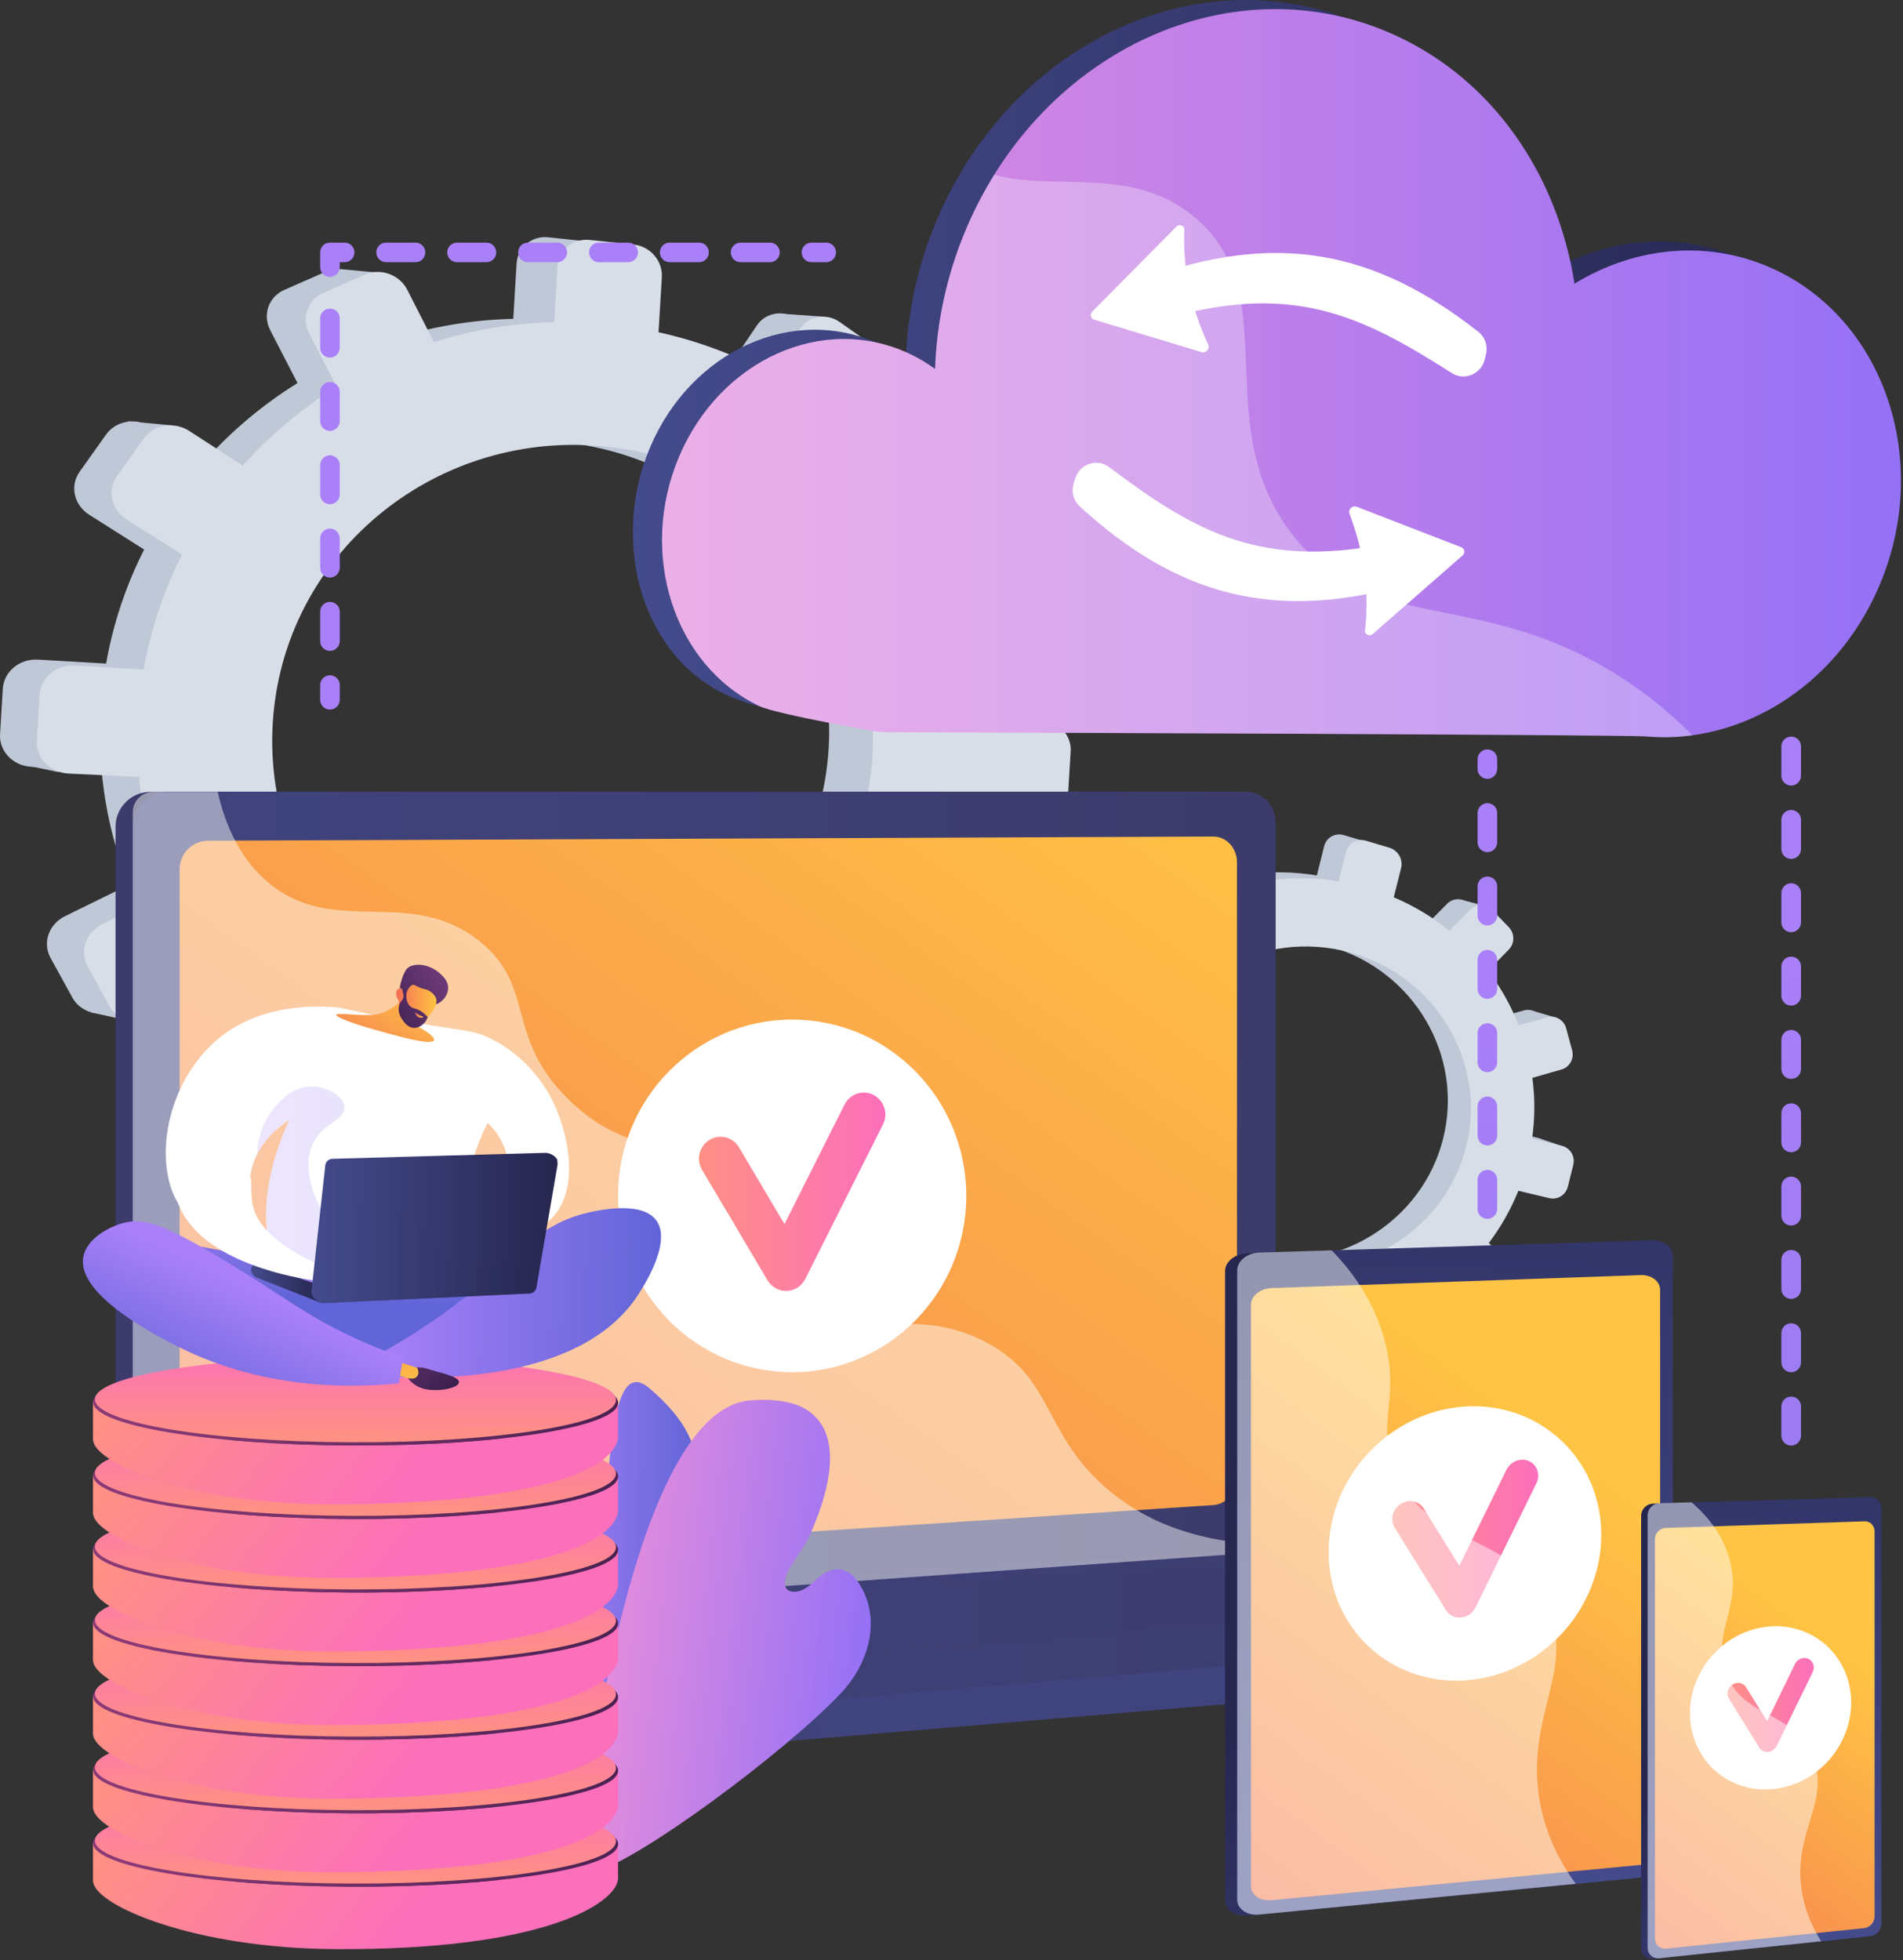 <?xml version="1.0" encoding="UTF-8"?> <svg xmlns="http://www.w3.org/2000/svg" width="600" height="618" viewBox="0 0 600 618" fill="none"><rect x="0" y="0" width="600" height="618" fill="#333333" stroke="none"/> <path d="M564.747 455.789C563.034 455.789 561.655 454.41 561.655 452.697V443.443C561.655 441.73 563.034 440.351 564.747 440.351C566.46 440.351 567.839 441.73 567.839 443.443V452.697C567.839 454.41 566.46 455.789 564.747 455.789ZM564.747 432.677C563.034 432.677 561.655 431.297 561.655 429.585V420.331C561.655 418.618 563.034 417.239 564.747 417.239C566.46 417.239 567.839 418.618 567.839 420.331V429.585C567.839 431.297 566.46 432.677 564.747 432.677ZM564.747 409.564C563.034 409.564 561.655 408.185 561.655 406.472V397.218C561.655 395.506 563.034 394.126 564.747 394.126C566.46 394.126 567.839 395.506 567.839 397.218V406.472C567.839 408.163 566.46 409.564 564.747 409.564ZM564.747 386.43C563.034 386.43 561.655 385.05 561.655 383.338V374.084C561.655 372.371 563.034 370.992 564.747 370.992C566.46 370.992 567.839 372.371 567.839 374.084V383.338C567.839 385.05 566.46 386.43 564.747 386.43ZM564.747 363.317C563.034 363.317 561.655 361.938 561.655 360.225V350.971C561.655 349.258 563.034 347.879 564.747 347.879C566.46 347.879 567.839 349.258 567.839 350.971V360.225C567.839 361.938 566.46 363.317 564.747 363.317ZM564.747 340.183C563.034 340.183 561.655 338.803 561.655 337.091V327.837C561.655 326.124 563.034 324.745 564.747 324.745C566.46 324.745 567.839 326.124 567.839 327.837V337.091C567.839 338.803 566.46 340.183 564.747 340.183ZM564.747 317.07C563.034 317.07 561.655 315.691 561.655 313.978V304.724C561.655 303.011 563.034 301.632 564.747 301.632C566.46 301.632 567.839 303.011 567.839 304.724V313.978C567.839 315.691 566.46 317.07 564.747 317.07ZM564.747 293.935C563.034 293.935 561.655 292.556 561.655 290.843V281.59C561.655 279.877 563.034 278.498 564.747 278.498C566.46 278.498 567.839 279.877 567.839 281.59V290.843C567.839 292.556 566.46 293.935 564.747 293.935ZM564.747 270.823C563.034 270.823 561.655 269.444 561.655 267.731V258.477C561.655 256.764 563.034 255.385 564.747 255.385C566.46 255.385 567.839 256.764 567.839 258.477V267.731C567.839 269.444 566.46 270.823 564.747 270.823ZM564.747 247.688C563.034 247.688 561.655 246.309 561.655 244.596V235.343C561.655 233.63 563.034 232.25 564.747 232.25C566.46 232.25 567.839 233.63 567.839 235.343V244.596C567.839 246.309 566.46 247.688 564.747 247.688Z" fill="url(#paint0_linear_103_582)"></path> <path d="M315.272 225.644L297.476 224.598C296.964 212.764 294.806 201.33 291.247 190.475L306.819 182.667C311.067 180.531 312.803 175.237 310.689 170.832L305.061 159.087C302.926 154.66 297.743 152.77 293.45 154.883L278.101 162.424C271.761 152.325 264.042 143.093 255.144 135.018L264.576 120.848C267.29 116.777 266.155 111.149 262.062 108.258L251.118 100.516C246.98 97.602 241.397 98.514 238.638 102.607L229.206 116.622C218.507 110.838 206.85 106.434 194.438 103.697L195.483 86.48C195.795 81.408 191.857 76.848 186.719 76.292L172.905 74.824C167.677 74.267 163.184 77.982 162.872 83.121L161.827 100.539C148.836 100.828 136.201 102.986 124.211 106.789L115.913 90.484C113.466 85.701 107.549 83.544 102.678 85.679L89.62 91.418C84.681 93.576 82.702 99.271 85.193 104.098L93.802 120.781C82.88 127.566 72.981 135.864 64.439 145.451L47.711 134.618C42.972 131.548 36.588 132.616 33.452 136.998L25.11 148.743C21.951 153.17 23.308 159.243 28.113 162.29L45.442 173.279C39.791 184.424 35.698 196.481 33.452 209.227L11.963 207.981C6.179 207.648 1.219 211.741 0.885 217.146L0.018 231.494C-0.316 236.9 4.133 241.504 9.939 241.771L32.028 242.817C33.14 255.452 36.099 267.598 40.659 278.987L20.527 288.864C15.389 291.377 13.32 297.272 15.923 302.01L22.819 314.556C25.399 319.25 31.628 320.985 36.699 318.427L57.076 308.194C64.394 317.982 73.047 326.702 82.791 334.132L70.267 352.706C67.219 357.244 68.51 363.095 73.159 365.764L85.438 372.838C90.02 375.485 96.182 373.972 99.163 369.457L111.598 350.793C122.476 355.376 134.11 358.579 146.233 360.181L144.943 381.758C144.631 386.897 148.658 391.057 153.908 391.057H167.811C172.994 391.057 177.443 386.941 177.754 381.869L179.044 360.537C190.99 359.224 202.446 356.355 213.212 352.173L222.6 370.369C224.846 374.729 230.296 376.241 234.745 373.772L246.557 367.232C250.962 364.785 252.764 359.313 250.561 354.998L241.463 337.113C250.984 330.462 259.548 322.654 266.978 313.867L283.328 324.255C287.354 326.813 292.738 325.479 295.385 321.297L302.392 310.219C305.017 306.059 303.927 300.631 299.967 298.051L284.151 287.818C289.201 277.697 292.982 266.819 295.229 255.385L313.514 256.253C318.23 256.475 322.279 252.738 322.568 247.889L323.347 234.987C323.547 230.07 319.965 225.933 315.272 225.644ZM164.874 323.143C112.132 321.942 70.534 278.431 73.693 226.022C76.851 173.613 123.365 134.863 175.93 139.289C226.693 143.582 264.22 186.849 261.261 236.077C258.28 285.327 215.837 324.3 164.874 323.143Z" fill="#BFC8D6"></path> <path d="M120.028 86.057L107.371 84.856L102.321 95.956L120.028 86.057Z" fill="#BFC8D6"></path> <path d="M245.334 98.848L259.927 99.871L259.282 110.638L245.334 98.848Z" fill="#BFC8D6"></path> <path d="M297.876 154.171L312.402 155.617L308.264 163.558L297.876 154.171Z" fill="#BFC8D6"></path> <path d="M316.517 225.888L331.154 227.935L325.904 234.764L316.517 225.888Z" fill="#BFC8D6"></path> <path d="M285.975 325.323L300.123 328.215L302.57 316.67L285.975 325.323Z" fill="#BFC8D6"></path> <path d="M228.228 374.618L240.885 377.71L242.486 368.3L228.228 374.618Z" fill="#BFC8D6"></path> <path d="M162.783 393.481L151.394 390.745L162.183 376.642L162.783 393.481Z" fill="#BFC8D6"></path> <path d="M101.21 377.354L87.974 373.772L99.052 361.871L101.21 377.354Z" fill="#BFC8D6"></path> <path d="M40.326 132.838L54.295 134.128L48.134 143.983L40.326 132.838Z" fill="#BFC8D6"></path> <path d="M5.934 240.837L18.636 243.484L18.235 232.94L5.934 240.837Z" fill="#BFC8D6"></path> <path d="M28.847 319.228L41.237 322.008L42.772 313.778L28.847 319.228Z" fill="#BFC8D6"></path> <path d="M329.553 227.668L311.624 226.623C311.09 214.699 308.932 203.154 305.328 192.232L321.011 184.357C325.304 182.2 327.039 176.861 324.904 172.434L319.209 160.6C317.074 156.129 311.824 154.216 307.486 156.351L292.004 163.959C285.619 153.771 277.834 144.472 268.869 136.331L278.368 122.049C281.104 117.956 279.969 112.284 275.832 109.37L264.798 101.562C260.616 98.603 254.988 99.56 252.208 103.675L242.687 117.801C231.898 111.973 220.153 107.524 207.629 104.765L208.674 87.392C208.986 82.276 205.026 77.671 199.821 77.115L185.896 75.647C180.624 75.091 176.086 78.828 175.774 84.011L174.729 101.562C161.627 101.873 148.903 104.031 136.801 107.857L128.437 91.418C125.99 86.591 120.006 84.411 115.09 86.569L101.944 92.353C96.961 94.533 94.959 100.272 97.472 105.121L106.148 121.938C95.137 128.767 85.149 137.154 76.54 146.808L59.678 135.886C54.896 132.794 48.467 133.861 45.308 138.288L36.9 150.122C33.719 154.594 35.076 160.711 39.925 163.781L57.387 174.859C51.693 186.092 47.555 198.26 45.308 211.096L23.642 209.828C17.814 209.494 12.809 213.632 12.475 219.059L11.607 233.541C11.274 238.991 15.767 243.618 21.595 243.907L43.862 244.975C44.975 257.721 47.978 269.956 52.56 281.434L32.251 291.4C27.067 293.935 24.999 299.875 27.601 304.658L34.542 317.293C37.144 322.031 43.417 323.766 48.534 321.208L69.088 310.886C76.451 320.741 85.193 329.549 95.025 337.024L82.413 355.754C79.343 360.314 80.655 366.231 85.327 368.923L97.717 376.064C102.344 378.733 108.55 377.198 111.553 372.66L124.077 353.841C135.044 358.468 146.767 361.693 159.002 363.295L157.689 385.05C157.378 390.234 161.426 394.438 166.743 394.438H180.757C185.985 394.438 190.478 390.278 190.767 385.162L192.058 363.651C204.092 362.338 215.659 359.447 226.515 355.22L235.991 373.572C238.26 377.954 243.732 379.489 248.248 376.998L260.149 370.413C264.598 367.944 266.4 362.427 264.175 358.067L254.988 340.027C264.576 333.331 273.229 325.434 280.726 316.581L297.209 327.036C301.258 329.594 306.685 328.259 309.355 324.055L316.429 312.888C319.076 308.706 317.986 303.212 313.982 300.631L298.054 290.31C303.148 280.099 306.952 269.132 309.221 257.61L327.662 258.477C332.423 258.7 336.493 254.918 336.783 250.046L337.561 237.055C337.917 232.139 334.313 227.935 329.553 227.668ZM177.932 325.946C124.745 324.722 82.813 280.878 85.994 228.046C89.175 175.215 136.09 136.13 189.077 140.624C240.262 144.962 278.078 188.584 275.098 238.212C272.117 287.818 229.318 327.125 177.932 325.946Z" fill="#D8DEE8"></path> <path d="M485.133 358.846L475.679 356.488C476.591 350.082 476.591 343.697 475.768 337.513L484.933 334.888C487.446 334.176 488.892 331.507 488.203 328.927L486.356 322.031C485.667 319.428 483.064 317.893 480.528 318.583L471.497 321.096C469.117 315.024 465.891 309.284 461.932 304.035L468.427 297.361C470.296 295.448 470.251 292.312 468.338 290.332L463.222 285.06C461.287 283.08 458.195 283.013 456.304 284.926L449.808 291.511C444.647 287.329 438.819 283.77 432.413 281.034L434.704 271.869C435.371 269.177 433.725 266.307 431.011 265.507L423.737 263.327C420.979 262.504 418.198 264.038 417.509 266.775L415.195 276.028C408.188 274.872 401.159 274.76 394.329 275.584L391.504 265.974C390.681 263.149 387.701 261.391 384.875 262.059L377.29 263.816C374.42 264.483 372.774 267.331 373.62 270.178L376.556 280.01C369.994 282.546 363.832 286.016 358.271 290.31L350.374 282.791C348.127 280.655 344.59 280.589 342.455 282.635L336.827 288.152C334.691 290.221 334.802 293.624 337.071 295.737L345.28 303.39C341.12 308.817 337.694 314.89 335.203 321.519L323.769 318.672C320.699 317.915 317.607 319.606 316.895 322.476L314.982 330.106C314.27 332.975 316.183 335.889 319.275 336.623L331.043 339.426C330.353 346.344 330.731 353.174 332.044 359.758L320.21 363.05C317.184 363.896 315.494 366.854 316.406 369.657L318.853 377.109C319.765 379.89 322.946 381.447 325.927 380.602L337.917 377.154C340.853 383.16 344.634 388.721 349.128 393.704L340.519 402.424C338.428 404.559 338.517 407.829 340.764 409.742L346.659 414.792C348.861 416.683 352.309 416.482 354.378 414.369L362.942 405.582C368.325 409.142 374.265 412.033 380.627 414.125L377.757 425.603C377.067 428.339 378.825 430.986 381.65 431.52L389.124 432.921C391.905 433.455 394.73 431.676 395.397 428.984L398.245 417.639C404.807 418.151 411.258 417.75 417.464 416.594L420.667 427.338C421.446 429.896 424.204 431.275 426.851 430.385L433.859 428.072C436.483 427.204 437.996 424.446 437.24 421.888L434.148 411.344C439.931 408.741 445.337 405.382 450.231 401.423L457.972 408.652C459.885 410.432 462.91 410.254 464.757 408.274L469.651 403.024C471.475 401.067 471.452 398.019 469.584 396.24L462.11 389.144C465.847 384.205 468.983 378.733 471.341 372.816L481.084 375.129C483.598 375.73 486.156 374.128 486.801 371.548L488.514 364.696C489.137 362.049 487.624 359.469 485.133 358.846ZM394.418 396.084C366.167 390.1 348.194 362.516 355.179 334.644C362.163 306.771 391.104 290.621 418.91 298.318C445.782 305.748 461.576 332.82 455.013 358.979C448.473 385.184 421.691 401.868 394.418 396.084Z" fill="#BFC8D6"></path> <path d="M394.219 264.061L387.545 262.125L383.719 267.598L394.219 264.061Z" fill="#BFC8D6"></path> <path d="M460.331 283.592L468.072 285.616L466.626 291.333L460.331 283.592Z" fill="#BFC8D6"></path> <path d="M482.998 318.65L490.65 320.896L487.647 324.745L482.998 318.65Z" fill="#BFC8D6"></path> <path d="M485.779 359.091L493.453 361.671L489.939 364.83L485.779 359.091Z" fill="#BFC8D6"></path> <path d="M459.329 409.475L466.625 412.478L469.117 406.517L459.329 409.475Z" fill="#BFC8D6"></path> <path d="M423.271 430.163L429.788 433.099L431.59 428.205L423.271 430.163Z" fill="#BFC8D6"></path> <path d="M386.188 433.7L380.338 431.075L387.567 424.58L386.188 433.7Z" fill="#BFC8D6"></path> <path d="M354.689 418.818L347.927 415.548L355.112 410.276L354.689 418.818Z" fill="#BFC8D6"></path> <path d="M346.637 281.167L354.022 283.28L349.729 287.952L346.637 281.167Z" fill="#BFC8D6"></path> <path d="M317.251 335.778L323.814 338.492L324.659 332.775L317.251 335.778Z" fill="#BFC8D6"></path> <path d="M321.655 380.246L328.04 383.004L329.686 378.711L321.655 380.246Z" fill="#BFC8D6"></path> <path d="M492.607 361.36L483.064 358.979C483.976 352.506 483.976 346.1 483.153 339.849L492.385 337.202C494.898 336.468 496.389 333.776 495.677 331.173L493.808 324.233C493.096 321.608 490.472 320.051 487.936 320.763L478.837 323.277C476.435 317.159 473.187 311.376 469.183 306.081L475.745 299.363C477.636 297.428 477.592 294.269 475.657 292.289L470.518 286.973C468.583 284.971 465.446 284.904 463.533 286.839L456.993 293.468C451.788 289.242 445.915 285.66 439.442 282.924L441.755 273.693C442.445 270.979 440.777 268.087 438.04 267.286L430.7 265.084C427.919 264.261 425.116 265.818 424.427 268.554L422.091 277.897C415.017 276.74 407.943 276.629 401.069 277.452L398.222 267.776C397.377 264.928 394.396 263.149 391.526 263.816L383.874 265.596C380.982 266.263 379.314 269.155 380.182 272.024L383.14 281.946C376.533 284.504 370.305 287.996 364.699 292.334L356.735 284.748C354.467 282.591 350.907 282.524 348.772 284.593L343.055 290.109C340.897 292.2 341.008 295.626 343.3 297.762L351.575 305.481C347.37 310.953 343.922 317.07 341.409 323.744L329.886 320.874C326.794 320.095 323.68 321.831 322.946 324.722L321.01 332.419C320.276 335.311 322.234 338.27 325.348 339.004L337.204 341.829C336.515 348.791 336.893 355.687 338.206 362.316L326.282 365.631C323.235 366.476 321.522 369.457 322.456 372.282L324.903 379.778C325.815 382.581 329.018 384.161 332.044 383.293L344.145 379.823C347.103 385.874 350.93 391.479 355.445 396.507L346.77 405.316C344.657 407.451 344.768 410.766 347.014 412.701L352.954 417.795C355.178 419.686 358.671 419.508 360.74 417.372L369.371 408.519C374.798 412.122 380.782 415.037 387.189 417.128L384.297 428.695C383.607 431.453 385.365 434.123 388.212 434.657L395.753 436.08C398.578 436.614 401.403 434.834 402.071 432.098L404.94 420.664C411.547 421.176 418.065 420.776 424.315 419.619L427.563 430.452C428.342 433.033 431.145 434.412 433.814 433.522L440.888 431.186C443.535 430.319 445.048 427.516 444.313 424.958L441.199 414.325C447.027 411.7 452.477 408.319 457.416 404.315L465.224 411.611C467.137 413.39 470.206 413.235 472.053 411.233L476.991 405.938C478.838 403.959 478.815 400.889 476.924 399.087L469.406 391.924C473.187 386.941 476.324 381.425 478.726 375.463L488.559 377.799C491.094 378.399 493.675 376.775 494.32 374.173L496.055 367.255C496.656 364.607 495.143 362.005 492.607 361.36ZM401.158 398.909C372.685 392.881 354.556 365.075 361.585 336.979C368.636 308.884 397.799 292.601 425.85 300.364C452.944 307.861 468.872 335.133 462.265 361.538C455.658 387.92 428.653 404.737 401.158 398.909Z" fill="#D8DEE8"></path> <path d="M551.913 511.379L41.838 506.93V520.077C41.838 523.636 44.063 526.683 47.066 527.217L191.302 553.11C193.014 553.422 194.75 553.489 196.485 553.355L546.374 523.836C549.488 523.569 551.913 520.522 551.913 516.873V511.379Z" fill="url(#paint1_linear_103_582)"></path> <path d="M387.723 490.068L47.466 514.115C41.371 514.538 36.433 509.978 36.433 503.905V260.657C36.433 254.584 41.393 249.668 47.466 249.668H387.723C392.751 249.668 396.799 254.117 396.799 259.612V479.502C396.799 484.974 392.729 489.712 387.723 490.068Z" fill="url(#paint2_linear_103_582)"></path> <path d="M393.151 490.068L52.872 514.115C46.777 514.538 41.838 509.978 41.838 503.905V260.657C41.838 254.584 46.799 249.668 52.872 249.668H393.129C398.157 249.668 402.205 254.117 402.205 259.612V479.502C402.205 484.974 398.156 489.712 393.151 490.068Z" fill="url(#paint3_linear_103_582)"></path> <path d="M382.54 474.564L65.617 495.452C60.657 495.785 56.63 492.026 56.63 487.065V274.093C56.63 269.132 60.657 265.106 65.617 265.084L382.54 263.771C386.677 263.749 390.014 267.397 390.014 271.913V465.888C390.036 470.404 386.677 474.297 382.54 474.564Z" fill="url(#paint4_linear_103_582)"></path> <path d="M384.654 488.978L41.838 514.293L191.302 541.12C193.014 541.432 194.75 541.499 196.485 541.365L551.913 511.379L390.104 489.156C388.302 488.889 386.478 488.845 384.654 488.978Z" fill="url(#paint5_linear_103_582)"></path> <path d="M249.761 432.654C280.081 432.654 304.661 407.766 304.661 377.064C304.661 346.363 280.081 321.475 249.761 321.475C219.44 321.475 194.86 346.363 194.86 377.064C194.86 407.766 219.44 432.654 249.761 432.654Z" fill="white"></path> <path d="M247.825 407.028C245.445 407.028 243.243 405.76 241.997 403.692L221.354 368.878C219.419 365.631 220.464 361.382 223.69 359.424C226.915 357.467 231.075 358.512 233.01 361.782L247.336 385.962L266.289 348.257C268.002 344.876 272.095 343.519 275.431 345.254C278.768 346.989 280.103 351.127 278.412 354.508L253.898 403.269C252.786 405.493 250.539 406.939 248.07 407.028C247.981 407.006 247.892 407.028 247.825 407.028Z" fill="url(#paint6_linear_103_582)"></path> <path opacity="0.3" d="M91.867 514.916L377.268 493.539L465.603 505.573L182.648 528.441L91.867 514.916Z" fill="url(#paint7_linear_103_582)"></path> <path opacity="0.48" d="M311.157 423.356C284.93 409.253 264.309 427.115 244.4 409.475C232.343 398.775 238.26 390.79 223.401 374.818C206.962 357.111 196.24 363.072 179.712 347.123C158.802 326.969 169.257 311.286 151.261 296.827C129.416 279.276 105.859 295.515 85.082 278.698C76.117 271.446 71.201 260.88 68.621 249.668H48.311C44.752 249.668 41.86 252.56 41.86 256.119V508.265C41.86 511.824 44.752 514.515 48.311 514.249L395.086 489.623C396.799 489.512 398.29 488.511 399.268 487.065C373.887 486.131 358.293 477.633 348.328 468.825C328.819 451.629 332.2 434.679 311.157 423.356Z" fill="white"></path> <path d="M523.64 396.217V586.122C523.64 588.969 520.525 589.792 517.011 590.126L395.087 603.762L393.218 603.94C389.392 604.318 386.255 602.182 386.255 599.224V400.778C386.255 397.819 389.392 395.283 393.218 395.172L395.754 395.083L518.101 395.483C521.615 395.394 523.64 393.392 523.64 396.217Z" fill="url(#paint8_linear_103_582)"></path> <path d="M527.399 396.017V585.877C527.399 588.724 524.529 591.327 520.993 591.661L397.044 603.695C393.218 604.073 390.082 601.938 390.082 598.979V400.577C390.082 397.619 393.218 395.083 397.044 394.972L520.993 391.057C524.529 390.945 527.399 393.17 527.399 396.017Z" fill="url(#paint9_linear_103_582)"></path> <path d="M523.417 406.673V582.607C523.417 585.254 520.725 587.679 517.433 587.99L400.892 599.157C397.333 599.491 394.419 597.511 394.419 594.753V411.388C394.419 408.63 397.333 406.272 400.892 406.139L517.433 402.046C520.725 401.957 523.417 404.025 523.417 406.673Z" fill="url(#paint10_linear_103_582)"></path> <path d="M504.864 483.929C504.864 507.686 485.711 528.241 462.021 529.82C438.241 531.399 418.91 513.314 418.91 489.401C418.91 465.488 438.241 444.934 462.021 443.488C485.711 442.064 504.864 460.171 504.864 483.929Z" fill="white"></path> <path d="M460.486 510.022C458.617 510.133 456.882 509.288 455.926 507.731L439.731 481.704C438.219 479.258 439.042 475.921 441.555 474.252C444.091 472.562 447.361 473.185 448.874 475.632L460.108 493.694L474.945 463.486C476.28 460.772 479.483 459.526 482.086 460.705C484.688 461.884 485.734 465.021 484.399 467.735L465.246 506.797C464.379 508.576 462.621 509.822 460.686 510C460.619 510.022 460.553 510.022 460.486 510.022Z" fill="url(#paint11_linear_103_582)"></path> <g opacity="0.48"> <path d="M487.336 505.262C476.058 482.639 449.698 488.044 439.799 463.352C433.882 448.626 441.245 441.641 436.818 423.69C433.815 411.544 427.275 401.845 419.867 394.238L397.044 394.95C393.218 395.061 390.082 397.597 390.082 400.555V598.957C390.082 601.916 393.218 604.051 397.044 603.673L496.79 593.974C489.405 583.719 486.246 574.065 485.112 565.679C481.575 539.741 497.346 525.371 487.336 505.262Z" fill="white"></path> </g> <path d="M591.153 475.654V606.698C591.153 608.656 589.484 609.19 587.571 609.39L522.149 617.487L521.148 617.598C519.102 617.821 517.433 616.33 517.433 614.284V477.945C517.433 475.898 519.102 474.186 521.148 474.119L522.505 474.074L588.172 475.075C590.063 475.053 591.153 473.674 591.153 475.654Z" fill="url(#paint12_linear_103_582)"></path> <path d="M593.177 475.52V606.565C593.177 608.522 591.62 610.28 589.729 610.48L523.194 617.465C521.148 617.687 519.479 616.197 519.479 614.15V477.834C519.479 475.787 521.148 474.074 523.194 474.008L589.729 472.05C591.62 472.006 593.177 473.563 593.177 475.52Z" fill="url(#paint13_linear_103_582)"></path> <path d="M591.041 482.861V604.273C591.041 606.098 589.595 607.744 587.816 607.944L525.263 614.417C523.372 614.617 521.793 613.216 521.793 611.325V485.33C521.793 483.439 523.35 481.815 525.263 481.771L587.816 479.68C589.595 479.569 591.041 481.015 591.041 482.861Z" fill="url(#paint14_linear_103_582)"></path> <path d="M583.655 536.805C583.655 550.953 572.311 563.209 558.296 564.166C544.238 565.123 532.848 554.4 532.848 540.186C532.848 525.972 544.26 513.715 558.296 512.803C572.311 511.935 583.655 522.657 583.655 536.805Z" fill="white"></path> <path d="M557.384 552.398C556.272 552.465 555.249 551.954 554.693 551.041L545.127 535.604C544.238 534.158 544.705 532.178 546.195 531.177C547.686 530.176 549.621 530.532 550.511 531.978L557.162 542.7L565.926 524.704C566.705 523.08 568.596 522.346 570.153 523.035C571.688 523.725 572.311 525.593 571.532 527.217L560.187 550.485C559.676 551.553 558.63 552.287 557.496 552.398C557.473 552.398 557.429 552.398 557.384 552.398Z" fill="url(#paint15_linear_103_582)"></path> <g opacity="0.48"> <path d="M571.555 554C565.482 538.74 549.11 542.344 544.016 526.906C539.856 514.315 549.11 506.93 545.484 492.36C543.459 484.173 538.454 478.101 533.338 473.696L523.194 473.985C521.148 474.052 519.479 475.765 519.479 477.811V614.128C519.479 616.174 521.148 617.665 523.194 617.442L574.202 612.081C570.109 605.63 568.463 599.735 567.884 594.842C565.771 577.046 577.116 567.992 571.555 554Z" fill="white"></path> </g> <path d="M549.666 81.897C529 72.421 505.932 74.957 487.047 86.547C481.686 52.334 461.576 22.415 430.5 8.223C379.915 -14.912 319.587 12.471 295.496 69.04C289.312 83.588 286.109 98.648 285.597 113.418C283.061 111.572 280.325 109.948 277.433 108.569C250.361 95.845 217.95 110.438 204.982 141.024C192.035 171.567 202.824 207.826 230.141 219.593C244.778 225.911 268.335 227.868 268.335 227.868C268.335 227.868 502.529 228.602 509.87 229.247C539.211 231.783 569.086 213.832 582.766 182.489C599.895 143.249 585.035 98.136 549.666 81.897Z" fill="url(#paint16_linear_103_582)"></path> <path d="M559.12 84.789C538.432 75.313 515.364 77.849 496.434 89.439C491.073 55.226 470.941 25.284 439.843 11.092C389.213 -12.043 328.819 15.341 304.727 71.932C298.521 86.48 295.318 101.562 294.828 116.333C292.292 114.486 289.556 112.862 286.642 111.483C259.548 98.759 227.115 113.352 214.124 143.961C201.155 174.525 212.411 209.672 239.305 222.574C245.022 225.31 277.522 230.849 277.522 230.849C277.522 230.849 511.916 231.583 519.257 232.206C548.62 234.742 578.517 216.79 592.22 185.425C609.393 146.141 594.511 101.006 559.12 84.789Z" fill="url(#paint17_linear_103_582)"></path> <g opacity="0.3"> <path d="M408.7 170.098C379.848 135.085 406.03 93.71 377.045 68.817C357.359 51.911 332.912 60.453 313.47 55.115C310.2 60.387 307.263 65.992 304.727 71.954C298.521 86.502 295.318 101.584 294.828 116.355C292.292 114.508 289.556 112.885 286.642 111.505C259.548 98.781 227.115 113.374 214.124 143.983C201.155 174.547 212.411 209.694 239.305 222.596C245.022 225.332 277.522 230.871 277.522 230.871C277.522 230.871 511.916 231.605 519.257 232.228C524.039 232.651 528.844 232.517 533.605 231.85C524.484 222.685 515.453 216.034 507.111 211.096C465.002 186.092 433.147 199.795 408.7 170.098Z" fill="white"></path> </g> <path d="M468.961 384.316C467.248 384.316 465.869 382.937 465.869 381.224V371.97C465.869 370.258 467.248 368.878 468.961 368.878C470.674 368.878 472.053 370.258 472.053 371.97V381.224C472.031 382.937 470.652 384.316 468.961 384.316ZM468.961 361.182C467.248 361.182 465.869 359.802 465.869 358.09V348.836C465.869 347.123 467.248 345.744 468.961 345.744C470.674 345.744 472.053 347.123 472.053 348.836V358.09C472.031 359.802 470.652 361.182 468.961 361.182ZM468.961 338.069C467.248 338.069 465.869 336.69 465.869 334.977V325.723C465.869 324.011 467.248 322.631 468.961 322.631C470.674 322.631 472.053 324.011 472.053 325.723V334.977C472.031 336.69 470.652 338.069 468.961 338.069ZM468.961 314.935C467.248 314.935 465.869 313.555 465.869 311.843V302.611C465.869 300.898 467.248 299.519 468.961 299.519C470.674 299.519 472.053 300.898 472.053 302.611V311.865C472.031 313.555 470.652 314.935 468.961 314.935ZM468.961 291.822C467.248 291.822 465.869 290.443 465.869 288.73V279.476C465.869 277.763 467.248 276.384 468.961 276.384C470.674 276.384 472.053 277.763 472.053 279.476V288.73C472.031 290.443 470.652 291.822 468.961 291.822ZM468.961 268.688C467.248 268.688 465.869 267.308 465.869 265.596V256.342C465.869 254.629 467.248 253.25 468.961 253.25C470.674 253.25 472.053 254.629 472.053 256.342V265.596C472.031 267.308 470.652 268.688 468.961 268.688ZM468.961 245.575C467.248 245.575 465.869 244.196 465.869 242.483V239.391C465.869 237.678 467.248 236.299 468.961 236.299C470.674 236.299 472.053 237.678 472.053 239.391V242.483C472.031 244.196 470.652 245.575 468.961 245.575Z" fill="url(#paint18_linear_103_582)"></path> <path d="M104.034 223.731C102.322 223.731 100.942 222.351 100.942 220.639V216.012C100.942 214.299 102.322 212.92 104.034 212.92C105.747 212.92 107.126 214.299 107.126 216.012V220.639C107.104 222.351 105.725 223.731 104.034 223.731Z" fill="url(#paint19_linear_103_582)"></path> <path d="M104.034 205.223C102.322 205.223 100.942 203.844 100.942 202.131V192.877C100.942 191.164 102.322 189.785 104.034 189.785C105.747 189.785 107.126 191.164 107.126 192.877V202.131C107.104 203.844 105.725 205.223 104.034 205.223ZM104.034 182.111C102.322 182.111 100.942 180.731 100.942 179.019V169.765C100.942 168.052 102.322 166.673 104.034 166.673C105.747 166.673 107.126 168.052 107.126 169.765V179.019C107.104 180.731 105.725 182.111 104.034 182.111ZM104.034 158.998C102.322 158.998 100.942 157.619 100.942 155.906V146.652C100.942 144.939 102.322 143.56 104.034 143.56C105.747 143.56 107.126 144.939 107.126 146.652V155.906C107.104 157.619 105.725 158.998 104.034 158.998ZM104.034 135.864C102.322 135.864 100.942 134.484 100.942 132.771V123.54C100.942 121.827 102.322 120.448 104.034 120.448C105.747 120.448 107.126 121.827 107.126 123.54V132.794C107.104 134.484 105.725 135.864 104.034 135.864ZM104.034 112.751C102.322 112.751 100.942 111.372 100.942 109.659V100.405C100.942 98.692 102.322 97.313 104.034 97.313C105.747 97.313 107.126 98.692 107.126 100.405V109.659C107.104 111.372 105.725 112.751 104.034 112.751Z" fill="url(#paint20_linear_103_582)"></path> <path d="M104.034 87.303C102.322 87.303 100.942 85.924 100.942 84.211V79.584C100.942 77.871 102.322 76.492 104.034 76.492H108.661C110.374 76.492 111.753 77.871 111.753 79.584C111.753 81.297 110.374 82.676 108.661 82.676H107.126V84.211C107.104 85.924 105.725 87.303 104.034 87.303Z" fill="url(#paint21_linear_103_582)"></path> <path d="M242.753 82.676H233.5C231.787 82.676 230.408 81.297 230.408 79.584C230.408 77.871 231.787 76.492 233.5 76.492H242.753C244.466 76.492 245.846 77.871 245.846 79.584C245.846 81.297 244.466 82.676 242.753 82.676ZM220.397 82.676H211.144C209.431 82.676 208.051 81.297 208.051 79.584C208.051 77.871 209.431 76.492 211.144 76.492H220.397C222.11 76.492 223.489 77.871 223.489 79.584C223.489 81.297 222.11 82.676 220.397 82.676ZM198.064 82.676H188.81C187.097 82.676 185.718 81.297 185.718 79.584C185.718 77.871 187.097 76.492 188.81 76.492H198.064C199.776 76.492 201.156 77.871 201.156 79.584C201.133 81.297 199.754 82.676 198.064 82.676ZM175.707 82.676H166.454C164.741 82.676 163.362 81.297 163.362 79.584C163.362 77.871 164.741 76.492 166.454 76.492H175.707C177.42 76.492 178.8 77.871 178.8 79.584C178.777 81.297 177.398 82.676 175.707 82.676ZM153.351 82.676H144.098C142.385 82.676 141.005 81.297 141.005 79.584C141.005 77.871 142.385 76.492 144.098 76.492H153.351C155.064 76.492 156.443 77.871 156.443 79.584C156.443 81.297 155.064 82.676 153.351 82.676ZM130.995 82.676H121.741C120.029 82.676 118.649 81.297 118.649 79.584C118.649 77.871 120.029 76.492 121.741 76.492H130.995C132.708 76.492 134.087 77.871 134.087 79.584C134.087 81.297 132.708 82.676 130.995 82.676Z" fill="url(#paint22_linear_103_582)"></path> <path d="M260.483 82.676H255.856C254.143 82.676 252.764 81.297 252.764 79.584C252.764 77.871 254.143 76.492 255.856 76.492H260.483C262.196 76.492 263.575 77.871 263.575 79.584C263.575 81.297 262.196 82.676 260.483 82.676Z" fill="url(#paint23_linear_103_582)"></path> <path d="M218.24 476.966C212.256 496.987 184.294 600.87 182.848 592.195C182.848 592.195 173.661 593.018 171.103 573.286C170.836 571.284 170.658 569.082 170.547 566.657C169.39 540.097 171.014 439.283 181.135 454.032C191.257 468.78 190.256 478.39 191.969 462.084C193.681 445.779 195.928 429.896 205.004 437.926C205.516 438.394 206.05 438.861 206.561 439.328C215.192 447.247 223.89 458.103 218.24 476.966Z" fill="url(#paint24_linear_103_582)"></path> <path opacity="0.3" d="M218.24 476.966C212.256 496.987 184.294 600.87 182.848 592.195C182.848 592.195 173.661 593.018 171.103 573.286C172.215 559.962 182.737 546.993 186.83 541.209C192.97 532.534 195.862 531.088 191.902 514.249C187.92 497.409 190.812 489.512 202.023 465.288C207.073 454.343 207.585 445.623 206.584 439.35C215.192 447.247 223.89 458.103 218.24 476.966Z" fill="url(#paint25_linear_103_582)"></path> <path d="M265.198 533.802C248.047 551.998 200.844 587.278 186.473 590.571C183.248 591.305 181.669 590.437 182.469 587.412C182.469 587.412 196.372 445.712 236.168 441.597C241.507 441.041 248.982 441.397 253.72 444.133C254.543 444.6 255.277 445.134 255.966 445.69C266.644 454.543 259.948 473.852 255.232 484.196C253.475 488.044 250.717 491.225 248.692 494.918C246.979 498.054 246.401 502.236 250.939 501.88C255.099 501.524 257.79 496.653 261.528 495.296C265.754 493.761 269.091 495.83 271.849 501.035C277.633 511.957 273.429 525.06 265.198 533.802Z" fill="url(#paint26_linear_103_582)"></path> <path opacity="0.3" d="M265.198 533.802C248.047 551.998 200.844 587.278 186.474 590.571C188.32 586.166 190.5 581.272 193.036 575.844C208.096 543.701 236.858 550.196 225.847 526.594C214.858 502.993 216.371 479.68 237.659 468.513C250.25 461.906 254.543 452.363 255.967 445.668C266.644 454.521 259.948 473.83 255.232 484.173C253.475 488.022 250.717 491.203 248.693 494.895C246.98 498.032 246.401 502.214 250.939 501.858C255.099 501.502 257.791 496.631 261.528 495.274C265.754 493.739 269.091 495.807 271.849 501.013C277.633 511.957 273.429 525.059 265.198 533.802Z" fill="url(#paint27_linear_103_582)"></path> <path d="M29.38 581.206V593.418H29.402C30.158 600.781 60.968 614.328 105.746 614.573C171.569 614.951 193.814 600.247 194.837 592.706H194.859V581.45L29.38 581.206Z" fill="url(#paint28_linear_103_582)"></path> <path d="M194.859 581.495C194.859 589.08 156.887 595.086 110.774 594.886C65.483 594.686 29.38 588.591 29.38 581.228C29.38 573.865 65.505 567.881 110.774 567.836C156.865 567.814 194.859 573.909 194.859 581.495Z" fill="url(#paint29_linear_103_582)"></path> <path d="M194.214 580.583C194.214 588.124 156.532 594.085 110.774 593.907C65.817 593.729 29.936 587.679 29.936 580.382C29.936 573.086 65.817 567.125 110.774 567.058C156.532 566.991 194.214 573.042 194.214 580.583Z" fill="url(#paint30_linear_103_582)"></path> <path d="M194.859 592.706V581.45L29.38 581.206V593.418L194.859 592.706Z" fill="url(#paint31_linear_103_582)"></path> <path d="M194.859 581.495C194.859 589.08 156.887 595.086 110.774 594.886C65.483 594.686 29.38 588.591 29.38 581.228C29.38 573.865 65.505 567.881 110.774 567.836C156.865 567.814 194.859 573.909 194.859 581.495Z" fill="url(#paint32_linear_103_582)"></path> <path d="M194.214 580.583C194.214 588.124 156.532 594.085 110.774 593.907C65.817 593.729 29.936 587.679 29.936 580.382C29.936 573.086 65.817 567.125 110.774 567.058C156.532 566.991 194.214 573.042 194.214 580.583Z" fill="url(#paint33_linear_103_582)"></path> <path d="M29.38 558.071V570.283H29.402C30.158 577.646 60.968 590.548 105.746 590.326C176.685 589.97 193.814 577.112 194.837 569.594H194.859V558.338L29.38 558.071Z" fill="url(#paint34_linear_103_582)"></path> <path d="M194.859 558.36C194.859 565.946 156.887 571.952 110.774 571.751C65.483 571.551 29.38 565.456 29.38 558.093C29.38 550.752 65.505 544.746 110.774 544.702C156.865 544.657 194.859 550.775 194.859 558.36Z" fill="url(#paint35_linear_103_582)"></path> <path d="M194.214 557.448C194.214 564.989 156.532 570.951 110.774 570.773C65.817 570.595 29.936 564.544 29.936 557.248C29.936 549.951 65.817 543.99 110.774 543.923C156.532 543.856 194.214 549.907 194.214 557.448Z" fill="url(#paint36_linear_103_582)"></path> <path d="M194.859 569.571V558.316L29.38 558.071V570.261L194.859 569.571Z" fill="url(#paint37_linear_103_582)"></path> <path d="M194.859 558.36C194.859 565.946 156.887 571.952 110.774 571.751C65.483 571.551 29.38 565.456 29.38 558.093C29.38 550.752 65.505 544.746 110.774 544.702C156.865 544.657 194.859 550.775 194.859 558.36Z" fill="url(#paint38_linear_103_582)"></path> <path d="M194.214 557.448C194.214 564.989 156.532 570.951 110.774 570.773C65.817 570.595 29.936 564.544 29.936 557.248C29.936 549.951 65.817 543.99 110.774 543.923C156.532 543.856 194.214 549.907 194.214 557.448Z" fill="url(#paint39_linear_103_582)"></path> <path d="M29.38 534.87V547.082H29.402C30.158 554.445 60.968 567.347 105.746 567.125C176.685 566.769 193.814 553.911 194.837 546.392H194.859V535.136L29.38 534.87Z" fill="url(#paint40_linear_103_582)"></path> <path d="M194.859 535.159C194.859 542.744 156.887 548.75 110.774 548.55C65.483 548.35 29.38 542.255 29.38 534.892C29.38 527.551 65.505 521.545 110.774 521.5C156.865 521.456 194.859 527.573 194.859 535.159Z" fill="url(#paint41_linear_103_582)"></path> <path d="M194.214 534.247C194.214 541.788 156.532 547.749 110.774 547.571C65.817 547.393 29.936 541.343 29.936 534.046C29.936 526.75 65.817 520.788 110.774 520.722C156.532 520.655 194.214 526.706 194.214 534.247Z" fill="url(#paint42_linear_103_582)"></path> <path d="M194.859 546.37V535.114L29.38 534.87V547.082L194.859 546.37Z" fill="url(#paint43_linear_103_582)"></path> <path d="M194.859 535.159C194.859 542.744 156.887 548.75 110.774 548.55C65.483 548.35 29.38 542.255 29.38 534.892C29.38 527.551 65.505 521.545 110.774 521.5C156.865 521.456 194.859 527.573 194.859 535.159Z" fill="url(#paint44_linear_103_582)"></path> <path d="M194.214 534.247C194.214 541.788 156.532 547.749 110.774 547.571C65.817 547.393 29.936 541.343 29.936 534.046C29.936 526.75 65.817 520.788 110.774 520.722C156.532 520.655 194.214 526.706 194.214 534.247Z" fill="url(#paint45_linear_103_582)"></path> <path d="M29.38 511.668V523.88H29.402C30.158 531.244 60.968 544.146 105.746 543.923C176.685 543.567 193.814 530.71 194.837 523.191H194.859V511.935L29.38 511.668Z" fill="url(#paint46_linear_103_582)"></path> <path d="M194.859 511.957C194.859 519.543 156.887 525.549 110.774 525.349C65.483 525.149 29.38 519.053 29.38 511.69C29.38 504.327 65.505 498.343 110.774 498.299C156.865 498.254 194.859 504.372 194.859 511.957Z" fill="url(#paint47_linear_103_582)"></path> <path d="M194.214 511.045C194.214 518.586 156.532 524.548 110.774 524.37C65.817 524.192 29.936 518.141 29.936 510.845C29.936 503.549 65.817 497.587 110.774 497.52C156.532 497.454 194.214 503.504 194.214 511.045Z" fill="url(#paint48_linear_103_582)"></path> <path d="M194.859 523.169V511.913L29.38 511.668V523.88L194.859 523.169Z" fill="url(#paint49_linear_103_582)"></path> <path d="M194.859 511.957C194.859 519.543 156.887 525.549 110.774 525.349C65.483 525.149 29.38 519.053 29.38 511.69C29.38 504.327 65.505 498.343 110.774 498.299C156.865 498.254 194.859 504.372 194.859 511.957Z" fill="url(#paint50_linear_103_582)"></path> <path d="M194.214 511.045C194.214 518.586 156.532 524.548 110.774 524.37C65.817 524.192 29.936 518.141 29.936 510.845C29.936 503.549 65.817 497.587 110.774 497.52C156.532 497.454 194.214 503.504 194.214 511.045Z" fill="url(#paint51_linear_103_582)"></path> <path d="M29.38 488.467V500.679H29.402C30.158 508.042 60.968 520.944 105.746 520.722C176.685 520.366 193.814 507.508 194.837 499.99H194.859V488.734L29.38 488.467Z" fill="url(#paint52_linear_103_582)"></path> <path d="M194.859 488.756C194.859 496.341 156.887 502.347 110.774 502.147C65.483 501.947 29.38 495.852 29.38 488.489C29.38 481.148 65.505 475.142 110.774 475.097C156.865 475.053 194.859 481.17 194.859 488.756Z" fill="url(#paint53_linear_103_582)"></path> <path d="M194.214 487.844C194.214 495.385 156.532 501.346 110.774 501.168C65.817 500.991 29.936 494.94 29.936 487.644C29.936 480.347 65.817 474.386 110.774 474.319C156.532 474.252 194.214 480.303 194.214 487.844Z" fill="url(#paint54_linear_103_582)"></path> <path d="M194.859 499.967V488.711L29.38 488.467V500.679L194.859 499.967Z" fill="url(#paint55_linear_103_582)"></path> <path d="M194.859 488.756C194.859 496.341 156.887 502.347 110.774 502.147C65.483 501.947 29.38 495.852 29.38 488.489C29.38 481.148 65.505 475.142 110.774 475.097C156.865 475.053 194.859 481.17 194.859 488.756Z" fill="url(#paint56_linear_103_582)"></path> <path d="M194.214 487.844C194.214 495.385 156.532 501.346 110.774 501.168C65.817 500.991 29.936 494.94 29.936 487.644C29.936 480.347 65.817 474.386 110.774 474.319C156.532 474.252 194.214 480.303 194.214 487.844Z" fill="url(#paint57_linear_103_582)"></path> <path d="M29.38 465.265V477.478H29.402C30.158 484.841 60.968 497.743 105.746 497.52C176.685 497.164 193.814 484.307 194.837 476.788H194.859V465.532L29.38 465.265Z" fill="url(#paint58_linear_103_582)"></path> <path d="M194.859 465.555C194.859 473.14 156.887 479.146 110.774 478.946C65.483 478.746 29.38 472.651 29.38 465.288C29.38 457.947 65.505 451.941 110.774 451.896C156.865 451.852 194.859 457.969 194.859 465.555Z" fill="url(#paint59_linear_103_582)"></path> <path d="M194.214 464.642C194.214 472.183 156.532 478.145 110.774 477.967C65.817 477.789 29.936 471.739 29.936 464.442C29.936 457.146 65.817 451.184 110.774 451.118C156.532 451.051 194.214 457.101 194.214 464.642Z" fill="url(#paint60_linear_103_582)"></path> <path d="M194.859 476.766V465.51L29.38 465.265V477.478L194.859 476.766Z" fill="url(#paint61_linear_103_582)"></path> <path d="M194.859 465.555C194.859 473.14 156.887 479.146 110.774 478.946C65.483 478.746 29.38 472.651 29.38 465.288C29.38 457.947 65.505 451.941 110.774 451.896C156.865 451.852 194.859 457.969 194.859 465.555Z" fill="url(#paint62_linear_103_582)"></path> <path d="M194.214 464.642C194.214 472.183 156.532 478.145 110.774 477.967C65.817 477.789 29.936 471.739 29.936 464.442C29.936 457.146 65.817 451.184 110.774 451.118C156.532 451.051 194.214 457.101 194.214 464.642Z" fill="url(#paint63_linear_103_582)"></path> <path d="M29.38 442.064V454.276H29.402C30.158 461.639 60.968 474.541 105.746 474.319C176.685 473.963 193.814 461.105 194.837 453.587H194.859V442.309L29.38 442.064Z" fill="url(#paint64_linear_103_582)"></path> <path d="M194.859 442.375C194.859 449.961 156.887 455.967 110.774 455.767C65.483 455.567 29.38 449.472 29.38 442.108C29.38 434.745 65.505 428.762 110.774 428.717C156.865 428.673 194.859 434.768 194.859 442.375Z" fill="url(#paint65_linear_103_582)"></path> <path d="M194.214 441.441C194.214 448.982 156.532 454.944 110.774 454.766C65.817 454.588 29.936 448.537 29.936 441.241C29.936 433.945 65.817 427.983 110.774 427.916C156.532 427.849 194.214 433.9 194.214 441.441Z" fill="url(#paint66_linear_103_582)"></path> <path d="M194.859 453.564V442.309L29.38 442.064V454.276L194.859 453.564Z" fill="url(#paint67_linear_103_582)"></path> <path d="M194.859 442.375C194.859 449.961 156.887 455.967 110.774 455.767C65.483 455.567 29.38 449.472 29.38 442.108C29.38 434.745 65.505 428.762 110.774 428.717C156.865 428.673 194.859 434.768 194.859 442.375Z" fill="url(#paint68_linear_103_582)"></path> <path d="M194.214 441.441C194.214 448.982 156.532 454.944 110.774 454.766C65.817 454.588 29.936 448.537 29.936 441.241C29.936 433.945 65.817 427.983 110.774 427.916C156.532 427.849 194.214 433.9 194.214 441.441Z" fill="url(#paint69_linear_103_582)"></path> <path d="M119.673 403.691L192.302 385.517L195.928 403.158L129.438 433.856L76.784 420.842L45.041 389.655L119.673 403.691Z" fill="url(#paint70_linear_103_582)"></path> <path d="M119.673 403.691L192.302 385.517L195.928 403.158L129.438 433.856L76.784 420.842L45.041 389.655L119.673 403.691Z" fill="url(#paint71_linear_103_582)"></path> <path d="M117.381 428.116C131.818 420.375 142.473 412.5 149.725 406.539C163.962 394.816 170.502 385.962 184.916 382.47C187.497 381.847 202.178 378.288 206.916 384.806C212.166 392.013 201.956 407.117 200.732 408.941C182.314 436.191 135.421 434.923 120.695 434.056C119.583 432.076 118.493 430.096 117.381 428.116Z" fill="url(#paint72_linear_103_582)"></path> <path opacity="0.3" d="M206.895 384.806C205.516 382.893 203.269 381.869 200.733 381.358C201.578 384.272 201.645 387.008 200.599 389.41C197.73 395.95 189.21 393.926 183.204 401.601C177.331 409.142 181.402 416.393 176.197 419.508C170.235 423.067 162.85 414.747 156.466 418.729C152.128 421.443 153.485 426.582 148.413 429.362C144.921 431.298 141.495 430.385 137.513 429.874C132.953 429.295 126.702 429.184 118.85 430.808C119.45 431.876 120.029 432.944 120.629 434.034C135.333 434.923 182.247 436.191 200.666 408.919C201.956 407.117 212.145 392.013 206.895 384.806Z" fill="url(#paint73_linear_103_582)"></path> <path d="M128.304 432.187C128.304 432.187 130.951 430.296 134.777 431.587C138.625 432.877 144.72 433.922 144.698 435.791C144.698 437.66 138.581 438.838 134.376 438.06C130.35 437.348 127.191 433.833 128.304 432.187Z" fill="url(#paint74_linear_103_582)"></path> <path d="M124.433 428.984L131.507 431.253C131.507 431.253 132.664 433.166 131.106 434.367C129.549 435.568 124.166 433.01 124.166 433.01L124.433 428.984Z" fill="url(#paint75_linear_103_582)"></path> <path d="M26.244 396.417C24.153 408.563 50.357 421.71 56.364 424.713C68.598 430.852 91.599 439.506 125.745 436.191C126.19 433.477 126.657 430.741 127.102 428.027C122.586 426.492 115.913 423.979 108.15 420.153C94.914 413.635 89.886 408.986 71.512 397.886C51.18 385.584 45.263 384.027 39.213 385.54C34.03 386.83 27.201 390.767 26.244 396.417Z" fill="url(#paint76_linear_103_582)"></path> <path d="M53.539 373.327C49.112 357.311 56.431 335.689 71.824 325.256C84.392 316.736 99.141 317.292 103.745 317.47C108.773 317.648 108.261 318.316 124.099 321.252C146.1 325.323 148.124 324.344 154.53 327.414C166.565 333.175 172.393 343.653 173.505 345.699C179.089 356.132 183.649 375.53 173.038 385.028C167.01 390.411 158.534 390.389 153.774 389.9C153.44 387.764 153.129 385.629 152.795 383.471C153.774 382.715 159.491 378.132 160.181 370.035C161.004 360.737 154.486 354.731 153.752 354.085C151.438 358.534 148.613 365.297 147.323 373.928C145.677 385.095 147.39 394.26 148.836 399.665C143.008 402.868 133.398 407.184 120.874 408.585C111.442 409.631 99.741 410.921 92.267 405.093C81.723 396.84 80.833 375.396 91.244 353.04C87.44 355.598 81.901 360.225 79.61 367.521C79.254 368.634 78.675 370.791 78.453 379.2C78.03 394.26 58.143 389.922 53.539 373.327Z" fill="white"></path> <path opacity="0.2" d="M124.966 384.428C119.65 385.073 118.204 390.589 113.288 390.256C102.566 389.544 93.979 370.992 98.495 360.87C101.454 354.263 109.15 353.107 108.616 348.813C108.194 345.366 102.855 342.718 98.495 342.585C91.71 342.385 87.217 348.302 85.66 350.371C81.989 355.22 81.189 360.537 81.1 363.962C83.791 358.668 88.085 355.109 91.243 352.996C80.833 375.329 81.722 396.796 92.266 405.048C99.741 410.899 111.442 409.586 120.873 408.541C131.039 407.406 139.292 404.359 145.165 401.534C139.47 392.258 132.218 383.538 124.966 384.428Z" fill="url(#paint77_linear_103_582)"></path> <path d="M143.474 399.532L81.367 398.597L97.872 406.583L143.63 403.58L143.474 399.532Z" fill="url(#paint78_linear_103_582)"></path> <path d="M79.164 400.266C79.164 401.422 79.898 402.468 80.988 402.868L100.831 410.654L100.92 405.271L81.366 398.642C80.276 398.286 79.164 399.109 79.164 400.266Z" fill="url(#paint79_linear_103_582)"></path> <path d="M56.541 362.65C61.324 358.112 73.092 360.981 77.474 367.499C80.699 372.304 78.03 376.241 80.388 382.292C83.28 389.699 94.202 396.395 100.92 398.62C99.874 400.889 100.186 401.467 99.118 403.736C94.847 403.202 63.993 398.486 56.453 380.156C56.074 379.178 51.403 367.521 56.541 362.65Z" fill="white"></path> <path d="M129.059 313.155C129.059 313.155 123.431 319.25 118.76 319.873C114.088 320.496 107.326 319.272 106.169 319.873C105.012 320.473 112.042 322.987 117.625 324.522C123.209 326.057 133.33 329.104 136.133 328.437C138.936 327.77 133.063 324.188 130.75 323.232C128.436 322.275 131.751 317.381 131.751 317.381L129.059 313.155Z" fill="url(#paint80_linear_103_582)"></path> <path d="M137.423 316.647C139.47 316.091 141.316 313.8 141.294 311.442C141.272 309.396 139.848 308.016 138.98 307.171C136.489 304.769 132.196 303.256 129.059 304.835C127.213 305.77 126.368 310.041 126.167 310.775C125.945 311.62 126.279 312.198 126.368 313.022C126.501 314.156 126.679 315.98 126.946 318.961C127.48 318.538 128.147 318.049 128.993 317.582C129.304 317.404 130.594 316.714 131.951 316.403C134.732 315.802 135.488 317.181 137.423 316.647Z" fill="url(#paint81_linear_103_582)"></path> <path d="M125.79 315.735C125.79 315.735 125.323 320.051 129.06 322.565C132.419 324.811 138.403 318.027 137.535 314.935C137.246 313.911 136.045 312.643 134.688 312.109C133.887 311.798 133.465 311.887 132.174 311.331C130.995 310.819 130.795 310.508 130.306 310.53C129.683 310.552 128.815 311.108 127.837 313.689C127.703 312.599 127.147 311.798 126.457 311.642C126.346 311.62 126.013 311.598 125.723 311.731C124.611 312.198 124.567 313.822 125.79 315.735Z" fill="url(#paint82_linear_103_582)"></path> <path d="M130.483 309.996C130.55 310.219 129.638 310.441 128.971 311.22C127.681 312.755 127.814 315.869 129.327 317.292C130.217 318.138 130.928 317.76 132.641 318.805C133.709 319.45 134.421 320.229 134.866 320.718C134.043 322.831 132.241 324.188 130.461 324.099C128.548 324.01 127.369 322.253 126.858 321.519C126.524 321.03 125.456 319.472 125.723 317.582C125.99 315.624 127.391 315.379 127.213 313.778C127.124 312.977 126.68 312.31 126.813 310.975C126.835 310.619 126.902 310.308 126.947 310.13C128.459 309.885 130.394 309.64 130.483 309.996Z" fill="url(#paint83_linear_103_582)"></path> <path d="M133.22 320.474C133.22 320.474 132.263 320.296 131.106 319.317C131.062 319.272 130.973 319.228 130.951 319.25C130.839 319.339 131.218 320.429 132.063 320.785C132.663 321.03 133.42 320.852 133.442 320.674C133.464 320.629 133.353 320.54 133.22 320.474Z" fill="url(#paint84_linear_103_582)"></path> <path d="M102.566 367.388L98.184 407.251C98.028 408.63 99.964 410.677 101.343 410.61L165.564 406.672C166.609 406.628 167.499 405.849 167.677 404.804L175.73 366.298C175.974 364.897 173.461 363.451 172.037 363.495L104.746 365.386C103.634 365.43 102.7 366.276 102.566 367.388Z" fill="url(#paint85_linear_103_582)"></path> <path d="M104.035 368.567L99.653 408.43C99.497 409.809 100.609 410.988 101.988 410.921L167.01 407.851C168.056 407.807 168.945 407.028 169.123 405.983L175.775 367.321C176.019 365.92 174.907 364.652 173.483 364.696L106.193 366.587C105.103 366.587 104.168 367.432 104.035 368.567Z" fill="url(#paint86_linear_103_582)"></path> <path opacity="0.3" d="M142.229 398.486C136.557 396.084 138.559 391.501 131.841 385.762C122.988 378.221 113.978 381.491 110.82 375.641C109.841 373.817 109.374 370.992 111.087 366.409L106.215 366.543C105.081 366.565 104.168 367.432 104.035 368.545L99.653 408.407C99.497 409.787 100.609 410.966 101.988 410.899L167.01 407.829C168.056 407.785 168.945 407.006 169.123 405.961L170.035 400.622C168.056 399.532 165.698 398.531 162.962 397.975C153.441 396.039 148.769 401.267 142.229 398.486Z" fill="url(#paint87_linear_103_582)"></path> <path d="M360.43 88.117C402.445 72.481 433.857 79.252 466.115 104.628C468.203 106.264 469.149 109.012 468.526 111.663L468.169 113.201C467.071 117.902 461.764 120.196 457.802 117.673C429.106 99.406 407.037 88.296 364.459 101.342C359.776 102.784 355.265 98.922 355.849 93.978C356.17 91.319 357.958 89.037 360.43 88.117Z" fill="white"></path> <path d="M370.929 71.434L344.371 98.257C343.565 99.079 343.88 100.451 344.954 100.78L378.839 111.031C380.095 111.416 381.322 110.254 381.054 108.94C375.21 96.337 372.868 84.091 373.419 72.143C373.176 70.992 371.769 70.59 370.929 71.434Z" fill="white"></path> <path d="M444.44 184.059C401.482 196.533 370.692 187.412 340.403 159.647C338.445 157.856 337.699 155.046 338.513 152.43L338.981 150.917C340.408 146.299 345.863 144.411 349.619 147.232C376.874 167.633 398.057 180.372 441.379 170.524C446.149 169.435 450.36 173.641 449.423 178.528C448.916 181.167 446.979 183.319 444.44 184.059Z" fill="white"></path> <path d="M432.787 199.937L461.154 175.129C462.018 174.37 461.802 172.967 460.751 172.561L427.752 159.777C426.524 159.303 425.219 160.368 425.392 161.702C430.302 174.73 431.751 187.143 430.351 199.026C430.519 200.207 431.89 200.718 432.787 199.937Z" fill="white"></path> <defs> <linearGradient id="paint0_linear_103_582" x1="564.618" y1="292.535" x2="566.931" y2="1148.14" gradientUnits="userSpaceOnUse"> <stop stop-color="#AA80F9"></stop> <stop offset="0.996" stop-color="#6165D7"></stop> </linearGradient> <linearGradient id="paint1_linear_103_582" x1="257.296" y1="530.982" x2="221.464" y2="546.031" gradientUnits="userSpaceOnUse"> <stop stop-color="#40447E"></stop> <stop offset="0.996" stop-color="#3C3B6B"></stop> </linearGradient> <linearGradient id="paint2_linear_103_582" x1="209.45" y1="373.06" x2="170.563" y2="389.392" gradientUnits="userSpaceOnUse"> <stop stop-color="#40447E"></stop> <stop offset="0.996" stop-color="#3C3B6B"></stop> </linearGradient> <linearGradient id="paint3_linear_103_582" x1="41.842" y1="381.901" x2="402.215" y2="381.901" gradientUnits="userSpaceOnUse"> <stop stop-color="#40447E"></stop> <stop offset="0.996" stop-color="#3C3B6B"></stop> </linearGradient> <linearGradient id="paint4_linear_103_582" x1="343.241" y1="202.461" x2="50.367" y2="611.734" gradientUnits="userSpaceOnUse"> <stop stop-color="#FFC444"></stop> <stop offset="0.996" stop-color="#F36F56"></stop> </linearGradient> <linearGradient id="paint5_linear_103_582" x1="41.842" y1="515.165" x2="551.917" y2="515.165" gradientUnits="userSpaceOnUse"> <stop stop-color="#40447E"></stop> <stop offset="0.996" stop-color="#3C3B6B"></stop> </linearGradient> <linearGradient id="paint6_linear_103_582" x1="220.374" y1="375.749" x2="279.138" y2="375.749" gradientUnits="userSpaceOnUse"> <stop stop-color="#FF9085"></stop> <stop offset="1" stop-color="#FB6FBB"></stop> </linearGradient> <linearGradient id="paint7_linear_103_582" x1="91.863" y1="510.986" x2="465.592" y2="510.986" gradientUnits="userSpaceOnUse"> <stop stop-color="#40447E"></stop> <stop offset="0.996" stop-color="#3C3B6B"></stop> </linearGradient> <linearGradient id="paint8_linear_103_582" x1="536.679" y1="567.907" x2="437.811" y2="483.568" gradientUnits="userSpaceOnUse"> <stop stop-color="#444B8C"></stop> <stop offset="0.996" stop-color="#26264F"></stop> </linearGradient> <linearGradient id="paint9_linear_103_582" x1="455" y1="593.898" x2="468.062" y2="242.746" gradientUnits="userSpaceOnUse"> <stop stop-color="#444B8C"></stop> <stop offset="0.996" stop-color="#26264F"></stop> </linearGradient> <linearGradient id="paint10_linear_103_582" x1="490.456" y1="454.635" x2="364.836" y2="623.539" gradientUnits="userSpaceOnUse"> <stop stop-color="#FFC444"></stop> <stop offset="0.996" stop-color="#F36F56"></stop> </linearGradient> <linearGradient id="paint11_linear_103_582" x1="438.962" y1="485.148" x2="484.971" y2="485.148" gradientUnits="userSpaceOnUse"> <stop stop-color="#FF9085"></stop> <stop offset="1" stop-color="#FB6FBB"></stop> </linearGradient> <linearGradient id="paint12_linear_103_582" x1="605.106" y1="588.727" x2="543.53" y2="536.2" gradientUnits="userSpaceOnUse"> <stop stop-color="#444B8C"></stop> <stop offset="0.996" stop-color="#26264F"></stop> </linearGradient> <linearGradient id="paint13_linear_103_582" x1="553.789" y1="610.453" x2="562.679" y2="371.461" gradientUnits="userSpaceOnUse"> <stop stop-color="#444B8C"></stop> <stop offset="0.996" stop-color="#26264F"></stop> </linearGradient> <linearGradient id="paint14_linear_103_582" x1="576.507" y1="517.789" x2="496.61" y2="625.217" gradientUnits="userSpaceOnUse"> <stop stop-color="#FFC444"></stop> <stop offset="0.996" stop-color="#F36F56"></stop> </linearGradient> <linearGradient id="paint15_linear_103_582" x1="544.675" y1="537.59" x2="571.877" y2="537.59" gradientUnits="userSpaceOnUse"> <stop stop-color="#FF9085"></stop> <stop offset="1" stop-color="#FB6FBB"></stop> </linearGradient> <linearGradient id="paint16_linear_103_582" x1="199.512" y1="114.762" x2="589.882" y2="114.762" gradientUnits="userSpaceOnUse"> <stop stop-color="#444B8C"></stop> <stop offset="0.996" stop-color="#26264F"></stop> </linearGradient> <linearGradient id="paint17_linear_103_582" x1="208.751" y1="117.665" x2="599.37" y2="117.665" gradientUnits="userSpaceOnUse"> <stop offset="0.004" stop-color="#E38DDD"></stop> <stop offset="1" stop-color="#9571F6"></stop> </linearGradient> <linearGradient id="paint18_linear_103_582" x1="468.931" y1="301.486" x2="471.244" y2="1157.09" gradientUnits="userSpaceOnUse"> <stop stop-color="#AA80F9"></stop> <stop offset="0.996" stop-color="#6165D7"></stop> </linearGradient> <linearGradient id="paint19_linear_103_582" x1="104.116" y1="251.719" x2="106.429" y2="1107.33" gradientUnits="userSpaceOnUse"> <stop stop-color="#AA80F9"></stop> <stop offset="0.996" stop-color="#6165D7"></stop> </linearGradient> <linearGradient id="paint20_linear_103_582" x1="104.297" y1="251.719" x2="106.61" y2="1107.33" gradientUnits="userSpaceOnUse"> <stop stop-color="#AA80F9"></stop> <stop offset="0.996" stop-color="#6165D7"></stop> </linearGradient> <linearGradient id="paint21_linear_103_582" x1="106.797" y1="251.712" x2="109.11" y2="1107.32" gradientUnits="userSpaceOnUse"> <stop stop-color="#AA80F9"></stop> <stop offset="0.996" stop-color="#6165D7"></stop> </linearGradient> <linearGradient id="paint22_linear_103_582" x1="182.72" y1="251.509" x2="185.033" y2="1107.13" gradientUnits="userSpaceOnUse"> <stop stop-color="#AA80F9"></stop> <stop offset="0.996" stop-color="#6165D7"></stop> </linearGradient> <linearGradient id="paint23_linear_103_582" x1="258.638" y1="251.302" x2="260.951" y2="1106.91" gradientUnits="userSpaceOnUse"> <stop stop-color="#AA80F9"></stop> <stop offset="0.996" stop-color="#6165D7"></stop> </linearGradient> <linearGradient id="paint24_linear_103_582" x1="170.227" y1="514.239" x2="220.034" y2="514.239" gradientUnits="userSpaceOnUse"> <stop stop-color="#AA80F9"></stop> <stop offset="0.996" stop-color="#6165D7"></stop> </linearGradient> <linearGradient id="paint25_linear_103_582" x1="171.1" y1="516.021" x2="220.034" y2="516.021" gradientUnits="userSpaceOnUse"> <stop stop-color="#AA80F9"></stop> <stop offset="0.996" stop-color="#6165D7"></stop> </linearGradient> <linearGradient id="paint26_linear_103_582" x1="190.699" y1="513.512" x2="273.477" y2="522.808" gradientUnits="userSpaceOnUse"> <stop offset="0.004" stop-color="#E38DDD"></stop> <stop offset="1" stop-color="#9571F6"></stop> </linearGradient> <linearGradient id="paint27_linear_103_582" x1="194.944" y1="515.161" x2="273.347" y2="523.965" gradientUnits="userSpaceOnUse"> <stop offset="0.004" stop-color="#E38DDD"></stop> <stop offset="1" stop-color="#9571F6"></stop> </linearGradient> <linearGradient id="paint28_linear_103_582" x1="61.666" y1="548.828" x2="131.776" y2="603.817" gradientUnits="userSpaceOnUse"> <stop stop-color="#FF9085"></stop> <stop offset="1" stop-color="#FB6FBB"></stop> </linearGradient> <linearGradient id="paint29_linear_103_582" x1="249.806" y1="607.107" x2="44.52" y2="573.107" gradientUnits="userSpaceOnUse"> <stop stop-color="#311944"></stop> <stop offset="1" stop-color="#893976"></stop> </linearGradient> <linearGradient id="paint30_linear_103_582" x1="112.302" y1="592.028" x2="112.369" y2="562.932" gradientUnits="userSpaceOnUse"> <stop stop-color="#FF9085"></stop> <stop offset="1" stop-color="#FB6FBB"></stop> </linearGradient> <linearGradient id="paint31_linear_103_582" x1="62.108" y1="548.215" x2="131.819" y2="602.891" gradientUnits="userSpaceOnUse"> <stop stop-color="#FF9085"></stop> <stop offset="1" stop-color="#FB6FBB"></stop> </linearGradient> <linearGradient id="paint32_linear_103_582" x1="249.806" y1="607.107" x2="44.52" y2="573.107" gradientUnits="userSpaceOnUse"> <stop stop-color="#311944"></stop> <stop offset="1" stop-color="#893976"></stop> </linearGradient> <linearGradient id="paint33_linear_103_582" x1="112.302" y1="592.028" x2="112.369" y2="562.932" gradientUnits="userSpaceOnUse"> <stop stop-color="#FF9085"></stop> <stop offset="1" stop-color="#FB6FBB"></stop> </linearGradient> <linearGradient id="paint34_linear_103_582" x1="61.685" y1="525.67" x2="131.871" y2="580.718" gradientUnits="userSpaceOnUse"> <stop stop-color="#FF9085"></stop> <stop offset="1" stop-color="#FB6FBB"></stop> </linearGradient> <linearGradient id="paint35_linear_103_582" x1="249.806" y1="583.964" x2="44.52" y2="549.965" gradientUnits="userSpaceOnUse"> <stop stop-color="#311944"></stop> <stop offset="1" stop-color="#893976"></stop> </linearGradient> <linearGradient id="paint36_linear_103_582" x1="112.302" y1="568.885" x2="112.369" y2="539.79" gradientUnits="userSpaceOnUse"> <stop stop-color="#FF9085"></stop> <stop offset="1" stop-color="#FB6FBB"></stop> </linearGradient> <linearGradient id="paint37_linear_103_582" x1="62.108" y1="525.072" x2="131.819" y2="579.748" gradientUnits="userSpaceOnUse"> <stop stop-color="#FF9085"></stop> <stop offset="1" stop-color="#FB6FBB"></stop> </linearGradient> <linearGradient id="paint38_linear_103_582" x1="249.806" y1="583.964" x2="44.52" y2="549.965" gradientUnits="userSpaceOnUse"> <stop stop-color="#311944"></stop> <stop offset="1" stop-color="#893976"></stop> </linearGradient> <linearGradient id="paint39_linear_103_582" x1="112.302" y1="568.885" x2="112.369" y2="539.79" gradientUnits="userSpaceOnUse"> <stop stop-color="#FF9085"></stop> <stop offset="1" stop-color="#FB6FBB"></stop> </linearGradient> <linearGradient id="paint40_linear_103_582" x1="61.685" y1="502.471" x2="131.871" y2="557.519" gradientUnits="userSpaceOnUse"> <stop stop-color="#FF9085"></stop> <stop offset="1" stop-color="#FB6FBB"></stop> </linearGradient> <linearGradient id="paint41_linear_103_582" x1="249.806" y1="560.764" x2="44.52" y2="526.765" gradientUnits="userSpaceOnUse"> <stop stop-color="#311944"></stop> <stop offset="1" stop-color="#893976"></stop> </linearGradient> <linearGradient id="paint42_linear_103_582" x1="112.302" y1="545.686" x2="112.369" y2="516.59" gradientUnits="userSpaceOnUse"> <stop stop-color="#FF9085"></stop> <stop offset="1" stop-color="#FB6FBB"></stop> </linearGradient> <linearGradient id="paint43_linear_103_582" x1="62.108" y1="501.873" x2="131.819" y2="556.548" gradientUnits="userSpaceOnUse"> <stop stop-color="#FF9085"></stop> <stop offset="1" stop-color="#FB6FBB"></stop> </linearGradient> <linearGradient id="paint44_linear_103_582" x1="249.806" y1="560.764" x2="44.52" y2="526.765" gradientUnits="userSpaceOnUse"> <stop stop-color="#311944"></stop> <stop offset="1" stop-color="#893976"></stop> </linearGradient> <linearGradient id="paint45_linear_103_582" x1="112.302" y1="545.686" x2="112.369" y2="516.59" gradientUnits="userSpaceOnUse"> <stop stop-color="#FF9085"></stop> <stop offset="1" stop-color="#FB6FBB"></stop> </linearGradient> <linearGradient id="paint46_linear_103_582" x1="61.685" y1="479.271" x2="131.871" y2="534.319" gradientUnits="userSpaceOnUse"> <stop stop-color="#FF9085"></stop> <stop offset="1" stop-color="#FB6FBB"></stop> </linearGradient> <linearGradient id="paint47_linear_103_582" x1="249.806" y1="537.565" x2="44.52" y2="503.565" gradientUnits="userSpaceOnUse"> <stop stop-color="#311944"></stop> <stop offset="1" stop-color="#893976"></stop> </linearGradient> <linearGradient id="paint48_linear_103_582" x1="112.302" y1="522.486" x2="112.369" y2="493.39" gradientUnits="userSpaceOnUse"> <stop stop-color="#FF9085"></stop> <stop offset="1" stop-color="#FB6FBB"></stop> </linearGradient> <linearGradient id="paint49_linear_103_582" x1="62.108" y1="478.673" x2="131.819" y2="533.349" gradientUnits="userSpaceOnUse"> <stop stop-color="#FF9085"></stop> <stop offset="1" stop-color="#FB6FBB"></stop> </linearGradient> <linearGradient id="paint50_linear_103_582" x1="249.806" y1="537.565" x2="44.52" y2="503.565" gradientUnits="userSpaceOnUse"> <stop stop-color="#311944"></stop> <stop offset="1" stop-color="#893976"></stop> </linearGradient> <linearGradient id="paint51_linear_103_582" x1="112.302" y1="522.486" x2="112.369" y2="493.39" gradientUnits="userSpaceOnUse"> <stop stop-color="#FF9085"></stop> <stop offset="1" stop-color="#FB6FBB"></stop> </linearGradient> <linearGradient id="paint52_linear_103_582" x1="61.685" y1="456.072" x2="131.871" y2="511.12" gradientUnits="userSpaceOnUse"> <stop stop-color="#FF9085"></stop> <stop offset="1" stop-color="#FB6FBB"></stop> </linearGradient> <linearGradient id="paint53_linear_103_582" x1="249.806" y1="514.365" x2="44.52" y2="480.366" gradientUnits="userSpaceOnUse"> <stop stop-color="#311944"></stop> <stop offset="1" stop-color="#893976"></stop> </linearGradient> <linearGradient id="paint54_linear_103_582" x1="112.302" y1="499.286" x2="112.369" y2="470.191" gradientUnits="userSpaceOnUse"> <stop stop-color="#FF9085"></stop> <stop offset="1" stop-color="#FB6FBB"></stop> </linearGradient> <linearGradient id="paint55_linear_103_582" x1="62.108" y1="455.473" x2="131.819" y2="510.149" gradientUnits="userSpaceOnUse"> <stop stop-color="#FF9085"></stop> <stop offset="1" stop-color="#FB6FBB"></stop> </linearGradient> <linearGradient id="paint56_linear_103_582" x1="249.806" y1="514.365" x2="44.52" y2="480.366" gradientUnits="userSpaceOnUse"> <stop stop-color="#311944"></stop> <stop offset="1" stop-color="#893976"></stop> </linearGradient> <linearGradient id="paint57_linear_103_582" x1="112.302" y1="499.286" x2="112.369" y2="470.191" gradientUnits="userSpaceOnUse"> <stop stop-color="#FF9085"></stop> <stop offset="1" stop-color="#FB6FBB"></stop> </linearGradient> <linearGradient id="paint58_linear_103_582" x1="61.685" y1="432.872" x2="131.871" y2="487.92" gradientUnits="userSpaceOnUse"> <stop stop-color="#FF9085"></stop> <stop offset="1" stop-color="#FB6FBB"></stop> </linearGradient> <linearGradient id="paint59_linear_103_582" x1="249.806" y1="491.166" x2="44.52" y2="457.166" gradientUnits="userSpaceOnUse"> <stop stop-color="#311944"></stop> <stop offset="1" stop-color="#893976"></stop> </linearGradient> <linearGradient id="paint60_linear_103_582" x1="112.302" y1="476.087" x2="112.369" y2="446.991" gradientUnits="userSpaceOnUse"> <stop stop-color="#FF9085"></stop> <stop offset="1" stop-color="#FB6FBB"></stop> </linearGradient> <linearGradient id="paint61_linear_103_582" x1="62.108" y1="432.274" x2="131.819" y2="486.949" gradientUnits="userSpaceOnUse"> <stop stop-color="#FF9085"></stop> <stop offset="1" stop-color="#FB6FBB"></stop> </linearGradient> <linearGradient id="paint62_linear_103_582" x1="249.806" y1="491.166" x2="44.52" y2="457.166" gradientUnits="userSpaceOnUse"> <stop stop-color="#311944"></stop> <stop offset="1" stop-color="#893976"></stop> </linearGradient> <linearGradient id="paint63_linear_103_582" x1="112.302" y1="476.087" x2="112.369" y2="446.991" gradientUnits="userSpaceOnUse"> <stop stop-color="#FF9085"></stop> <stop offset="1" stop-color="#FB6FBB"></stop> </linearGradient> <linearGradient id="paint64_linear_103_582" x1="61.685" y1="409.672" x2="131.871" y2="464.72" gradientUnits="userSpaceOnUse"> <stop stop-color="#FF9085"></stop> <stop offset="1" stop-color="#FB6FBB"></stop> </linearGradient> <linearGradient id="paint65_linear_103_582" x1="249.806" y1="467.966" x2="44.52" y2="433.966" gradientUnits="userSpaceOnUse"> <stop stop-color="#311944"></stop> <stop offset="1" stop-color="#893976"></stop> </linearGradient> <linearGradient id="paint66_linear_103_582" x1="112.302" y1="452.887" x2="112.369" y2="423.792" gradientUnits="userSpaceOnUse"> <stop stop-color="#FF9085"></stop> <stop offset="1" stop-color="#FB6FBB"></stop> </linearGradient> <linearGradient id="paint67_linear_103_582" x1="62.108" y1="409.074" x2="131.819" y2="463.749" gradientUnits="userSpaceOnUse"> <stop stop-color="#FF9085"></stop> <stop offset="1" stop-color="#FB6FBB"></stop> </linearGradient> <linearGradient id="paint68_linear_103_582" x1="249.806" y1="467.966" x2="44.52" y2="433.966" gradientUnits="userSpaceOnUse"> <stop stop-color="#311944"></stop> <stop offset="1" stop-color="#893976"></stop> </linearGradient> <linearGradient id="paint69_linear_103_582" x1="112.302" y1="452.887" x2="112.369" y2="423.792" gradientUnits="userSpaceOnUse"> <stop stop-color="#FF9085"></stop> <stop offset="1" stop-color="#FB6FBB"></stop> </linearGradient> <linearGradient id="paint70_linear_103_582" x1="121.313" y1="380.087" x2="119.756" y2="410.835" gradientUnits="userSpaceOnUse"> <stop stop-color="#FF9085"></stop> <stop offset="1" stop-color="#FB6FBB"></stop> </linearGradient> <linearGradient id="paint71_linear_103_582" x1="121.313" y1="380.087" x2="119.756" y2="410.835" gradientUnits="userSpaceOnUse"> <stop stop-color="#AA80F9"></stop> <stop offset="0.996" stop-color="#6165D7"></stop> </linearGradient> <linearGradient id="paint72_linear_103_582" x1="117.389" y1="407.67" x2="208.39" y2="407.67" gradientUnits="userSpaceOnUse"> <stop stop-color="#AA80F9"></stop> <stop offset="0.996" stop-color="#6165D7"></stop> </linearGradient> <linearGradient id="paint73_linear_103_582" x1="117.389" y1="407.882" x2="208.39" y2="407.882" gradientUnits="userSpaceOnUse"> <stop stop-color="#AA80F9"></stop> <stop offset="0.996" stop-color="#6165D7"></stop> </linearGradient> <linearGradient id="paint74_linear_103_582" x1="143.159" y1="443.08" x2="125.644" y2="421.283" gradientUnits="userSpaceOnUse"> <stop stop-color="#311944"></stop> <stop offset="1" stop-color="#6B3976"></stop> </linearGradient> <linearGradient id="paint75_linear_103_582" x1="132.406" y1="437.904" x2="108.274" y2="407.544" gradientUnits="userSpaceOnUse"> <stop stop-color="#FFC444"></stop> <stop offset="0.996" stop-color="#F36F56"></stop> </linearGradient> <linearGradient id="paint76_linear_103_582" x1="80.452" y1="406.652" x2="60.401" y2="448.358" gradientUnits="userSpaceOnUse"> <stop stop-color="#AA80F9"></stop> <stop offset="0.996" stop-color="#6165D7"></stop> </linearGradient> <linearGradient id="paint77_linear_103_582" x1="81.107" y1="376.011" x2="145.168" y2="376.011" gradientUnits="userSpaceOnUse"> <stop stop-color="#AA80F9"></stop> <stop offset="0.996" stop-color="#6165D7"></stop> </linearGradient> <linearGradient id="paint78_linear_103_582" x1="81.363" y1="402.59" x2="143.624" y2="402.59" gradientUnits="userSpaceOnUse"> <stop stop-color="#AA80F9"></stop> <stop offset="0.996" stop-color="#6165D7"></stop> </linearGradient> <linearGradient id="paint79_linear_103_582" x1="79.171" y1="404.585" x2="100.925" y2="404.585" gradientUnits="userSpaceOnUse"> <stop stop-color="#444B8C"></stop> <stop offset="0.996" stop-color="#26264F"></stop> </linearGradient> <linearGradient id="paint80_linear_103_582" x1="108.908" y1="342.763" x2="131.583" y2="308.825" gradientUnits="userSpaceOnUse"> <stop offset="0.004" stop-color="#F36F56"></stop> <stop offset="1" stop-color="#FFC444"></stop> </linearGradient> <linearGradient id="paint81_linear_103_582" x1="114.109" y1="322.384" x2="137.904" y2="308.022" gradientUnits="userSpaceOnUse"> <stop stop-color="#311944"></stop> <stop offset="1" stop-color="#6B3976"></stop> </linearGradient> <linearGradient id="paint82_linear_103_582" x1="124.873" y1="316.774" x2="137.613" y2="316.774" gradientUnits="userSpaceOnUse"> <stop offset="0.004" stop-color="#F36F56"></stop> <stop offset="1" stop-color="#FFC444"></stop> </linearGradient> <linearGradient id="paint83_linear_103_582" x1="115.828" y1="325.258" x2="139.649" y2="310.879" gradientUnits="userSpaceOnUse"> <stop stop-color="#311944"></stop> <stop offset="1" stop-color="#6B3976"></stop> </linearGradient> <linearGradient id="paint84_linear_103_582" x1="130.934" y1="320.084" x2="133.458" y2="320.084" gradientUnits="userSpaceOnUse"> <stop offset="0.004" stop-color="#F36F56"></stop> <stop offset="1" stop-color="#FFC444"></stop> </linearGradient> <linearGradient id="paint85_linear_103_582" x1="98.187" y1="387.058" x2="175.758" y2="387.058" gradientUnits="userSpaceOnUse"> <stop stop-color="#444B8C"></stop> <stop offset="0.996" stop-color="#26264F"></stop> </linearGradient> <linearGradient id="paint86_linear_103_582" x1="99.65" y1="387.789" x2="175.827" y2="387.789" gradientUnits="userSpaceOnUse"> <stop stop-color="#444B8C"></stop> <stop offset="0.996" stop-color="#26264F"></stop> </linearGradient> <linearGradient id="paint87_linear_103_582" x1="99.65" y1="388.667" x2="170.067" y2="388.667" gradientUnits="userSpaceOnUse"> <stop stop-color="#444B8C"></stop> <stop offset="0.996" stop-color="#26264F"></stop> </linearGradient> </defs> </svg> 